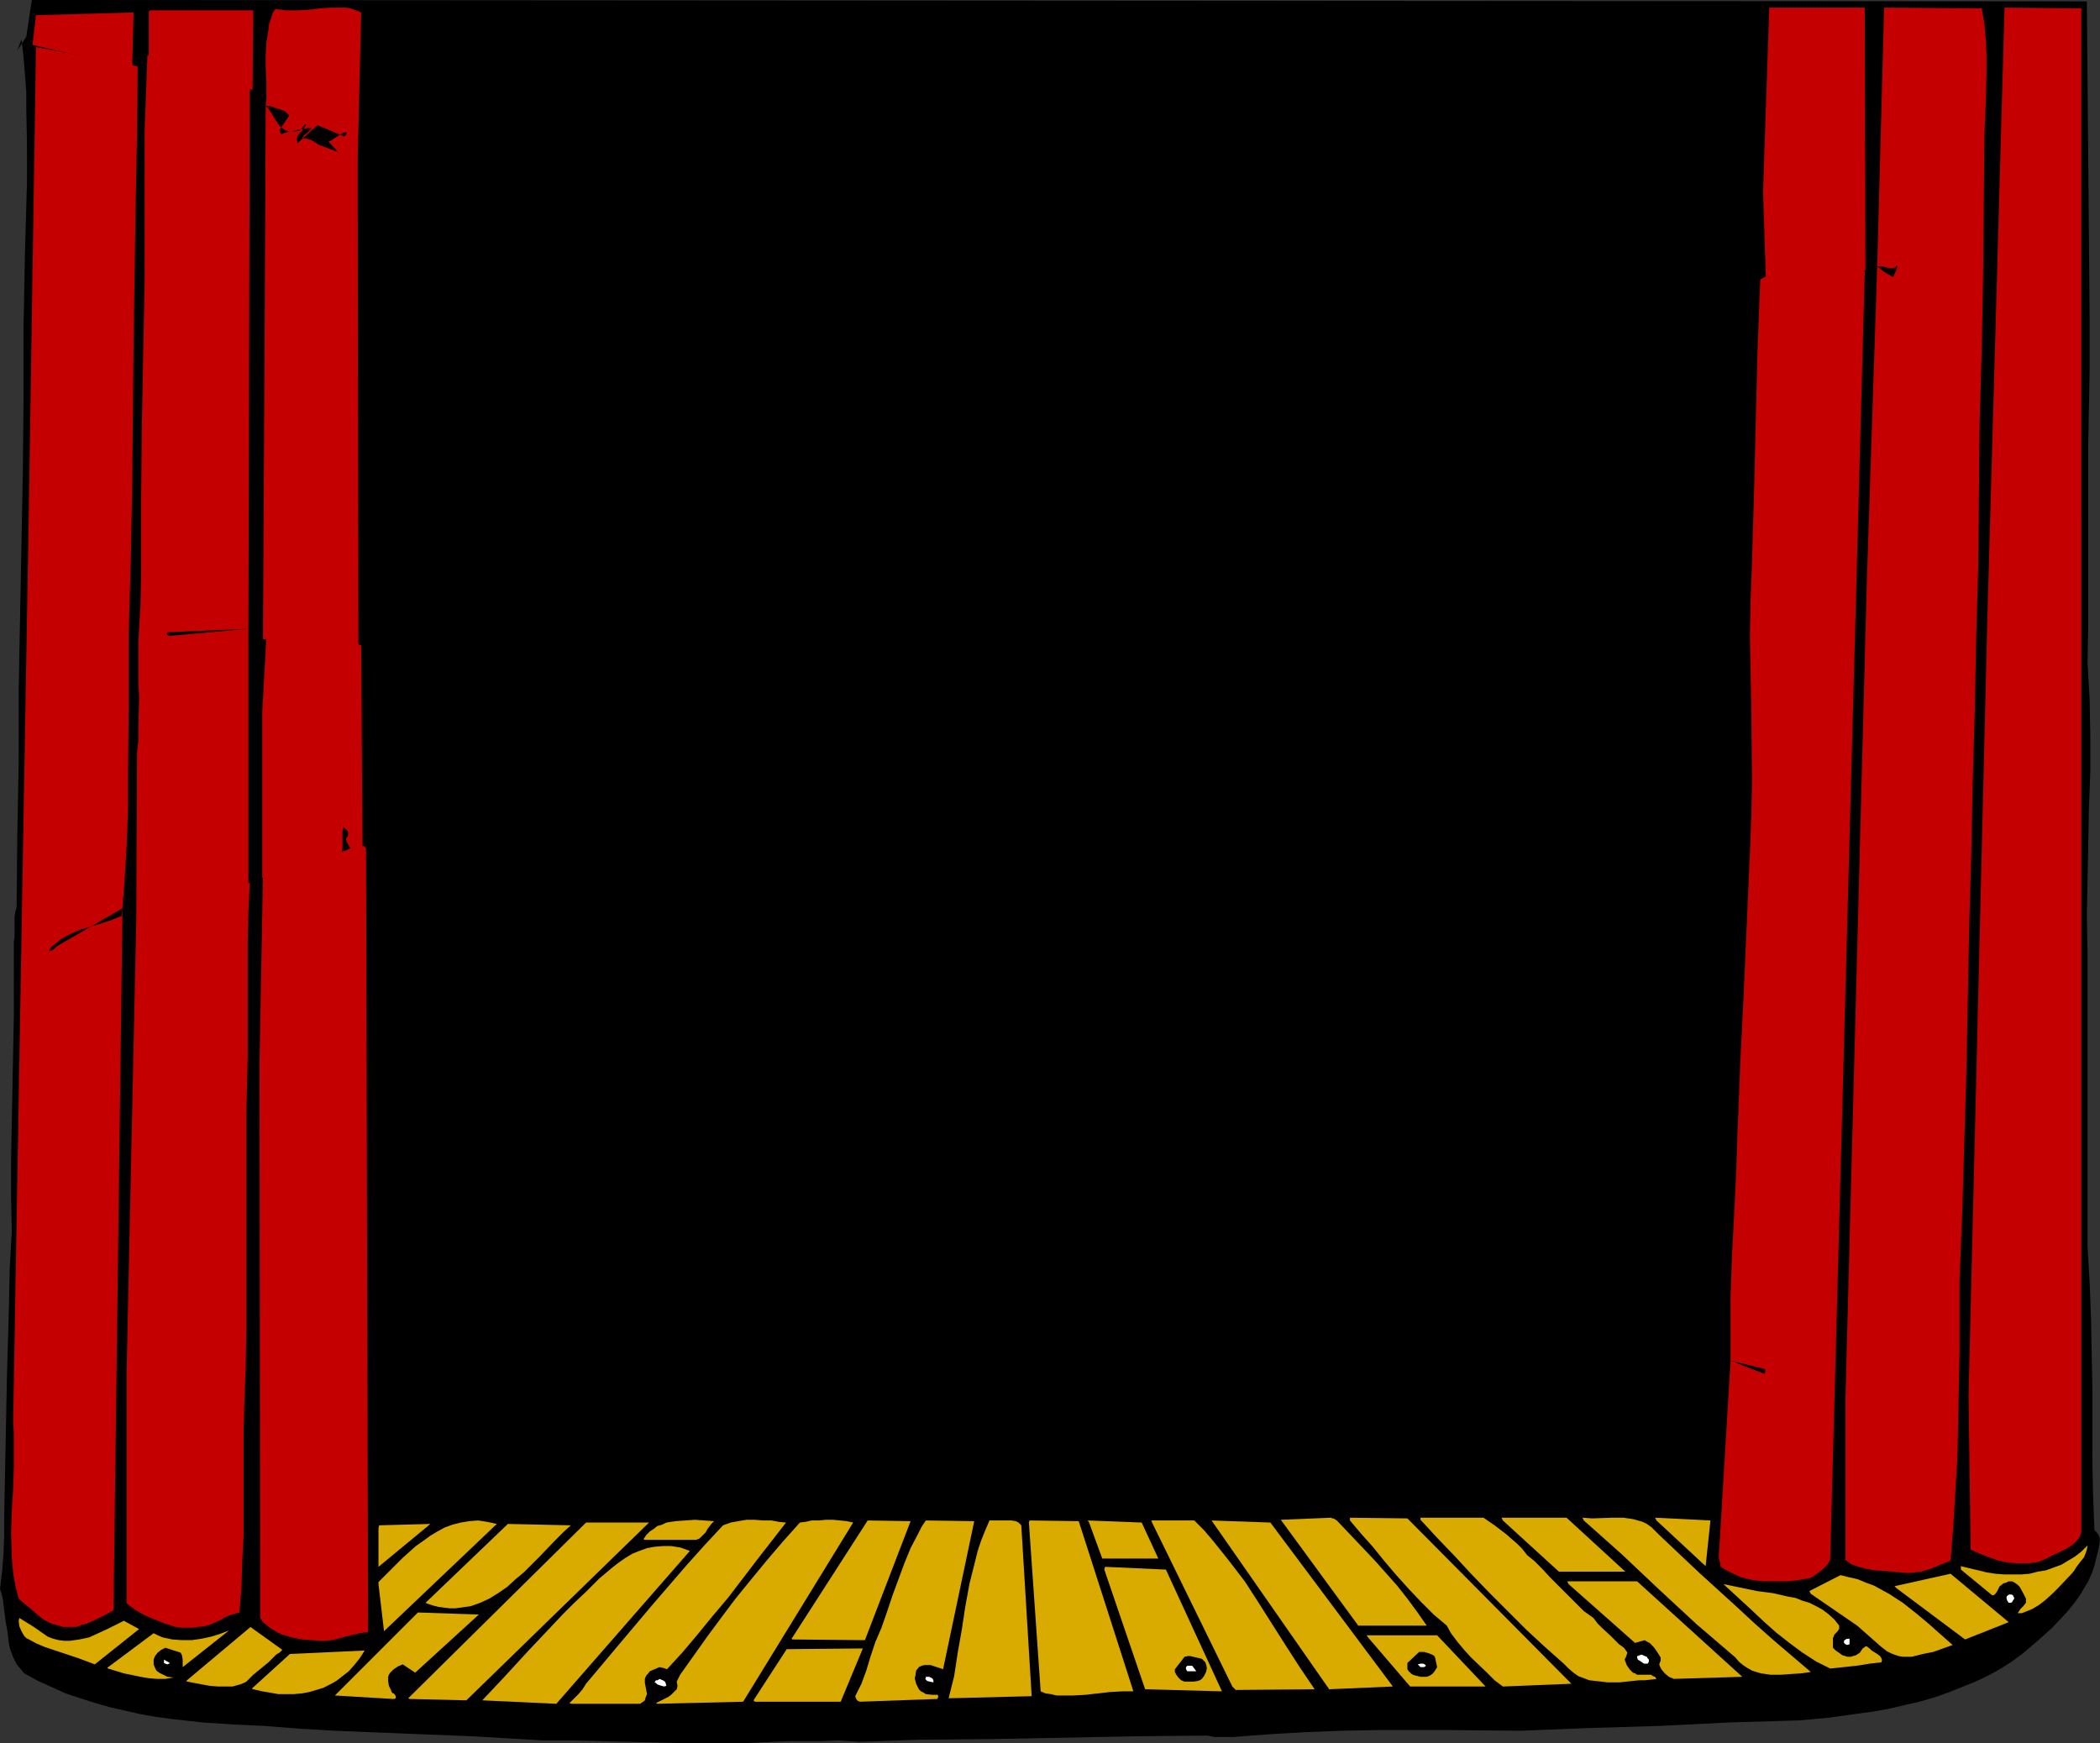 <?xml version="1.0" encoding="UTF-8" standalone="no"?>
<svg
   version="1.0"
   width="129.766mm"
   height="107.719mm"
   id="svg57"
   sodipodi:docname="Stage 2.wmf"
   xmlns:inkscape="http://www.inkscape.org/namespaces/inkscape"
   xmlns:sodipodi="http://sodipodi.sourceforge.net/DTD/sodipodi-0.dtd"
   xmlns="http://www.w3.org/2000/svg"
   xmlns:svg="http://www.w3.org/2000/svg">
  <rect width="100%" height="100%" fill="#333333" stroke="none"/>
  <sodipodi:namedview
     id="namedview57"
     pagecolor="#ffffff"
     bordercolor="#000000"
     borderopacity="0.25"
     inkscape:showpageshadow="2"
     inkscape:pageopacity="0.0"
     inkscape:pagecheckerboard="0"
     inkscape:deskcolor="#d1d1d1"
     inkscape:document-units="mm" />
  <defs
     id="defs1">
    <pattern
       id="WMFhbasepattern"
       patternUnits="userSpaceOnUse"
       width="6"
       height="6"
       x="0"
       y="0" />
  </defs>
  <path
     style="fill:#000000;fill-opacity:1;fill-rule:evenodd;stroke:none"
     d="m 5.01,9.209 0.485,4.039 0.323,4.039 0.323,4.039 v 4.201 l 0.162,8.401 V 42.49 L 5.818,59.615 5.656,68.178 5.494,76.579 v 16.964 l -0.162,16.802 -0.323,16.802 -0.323,16.964 -0.162,8.563 -0.162,8.563 v 16.802 l -0.323,16.802 -0.162,16.964 -0.323,1.292 -0.162,0.969 v 2.1 0.969 0.969 0.808 l -0.162,0.969 v 8.563 8.563 l -0.323,16.964 -0.323,16.964 v 8.401 l 0.162,8.401 -0.485,8.563 -0.162,8.401 -0.485,16.802 -0.162,8.401 -0.162,8.24 -0.323,16.317 v 2.262 2.1 L 0.808,363.023 0.485,367.062 0,371.101 l 0.323,0.969 0.323,1.292 0.323,2.585 0.323,2.585 0.485,2.747 0.323,2.747 0.323,1.292 0.485,1.292 0.485,1.131 0.646,1.131 0.808,0.969 0.808,0.969 3.232,1.777 3.232,1.454 3.232,1.454 3.394,1.131 3.555,1.131 3.394,0.969 3.555,0.808 3.555,0.808 3.717,0.646 3.555,0.485 7.272,0.808 7.272,0.485 7.11,0.323 8.242,0.646 8.242,0.485 15.998,0.646 8.08,0.323 8.08,0.323 8.242,0.485 8.242,0.485 h 6.787 l 6.787,0.162 13.251,0.323 6.626,0.162 h 6.626 6.787 l 6.787,-0.323 4.04,-0.162 h 3.555 3.878 l 3.717,-0.162 2.586,0.162 2.262,0.162 4.848,-0.162 4.525,-0.162 4.686,-0.162 16.968,-0.162 16.806,-0.323 16.806,-0.323 16.806,-0.162 1.616,0.323 h 1.616 1.454 1.454 l 8.403,-0.646 8.565,-0.485 8.242,-0.323 8.403,-0.162 h 16.645 l 16.645,0.162 16.322,-0.646 16.322,-0.485 16.16,-0.808 16.483,-0.485 6.949,-0.646 6.949,-0.969 3.555,-0.485 3.555,-0.646 3.394,-0.808 3.555,-0.808 3.394,-0.969 3.232,-1.131 3.232,-1.292 3.232,-1.292 3.07,-1.454 2.909,-1.616 2.747,-1.777 2.586,-1.939 3.394,-2.908 3.232,-2.908 2.747,-2.908 1.293,-1.454 1.293,-1.616 1.131,-1.616 0.97,-1.616 0.97,-1.616 0.808,-1.777 0.646,-1.939 0.485,-1.939 0.485,-1.939 0.323,-2.1 -0.162,-0.646 -0.162,-0.485 -0.485,-0.646 -0.485,-0.485 -0.323,-8.24 -0.162,-8.24 V 324.411 l -0.323,-16.641 -0.323,-8.24 -0.485,-8.401 v -68.501 l -0.162,-8.563 0.162,-8.563 0.323,-16.802 0.323,-8.563 v -8.401 l -0.162,-8.401 -0.485,-8.563 0.162,-8.563 v -8.563 -16.964 -16.964 l 0.162,-8.401 0.162,-8.563 V 74.317 L 487.385,0.323 7.434,0 6.141,8.563 4.04,11.794 Z"
     id="path1" />
  <path
     style="fill:#c40000;fill-opacity:1;fill-rule:evenodd;stroke:none"
     d="m 3.07,332.165 0.162,2.585 v 2.585 5.17 l -0.162,5.17 -0.323,5.331 -0.162,5.17 0.162,5.17 0.162,2.423 0.323,2.585 0.485,2.585 0.646,2.423 1.454,1.292 1.616,1.292 1.454,1.292 1.454,1.131 1.616,0.808 1.778,0.485 0.97,0.323 h 0.97 0.97 1.131 l 1.293,-0.485 1.293,-0.323 2.101,-0.969 0.97,-0.485 0.97,-0.485 2.101,-1.131 2.101,-163.982 -15.352,8.886 -0.485,0.485 -0.162,0.162 -0.485,0.323 -0.485,0.162 -0.162,-0.162 0.485,-0.808 0.808,-0.646 0.808,-0.646 0.808,-0.646 2.101,-1.131 2.262,-0.969 4.848,-1.454 2.424,-0.808 2.424,-0.969 0.646,-8.078 0.485,-8.24 0.323,-8.24 v -8.24 l 0.162,-16.479 v -16.641 l 0.485,-17.125 0.323,-16.802 0.323,-33.443 0.485,-32.796 0.323,-16.156 0.162,-16.156 L 8.403,10.986 6.787,115.999 Z"
     id="path2" />
  <path
     style="fill:#d9ab00;fill-opacity:1;fill-rule:evenodd;stroke:none"
     d="m 4.363,378.533 0.162,1.292 0.485,1.131 0.646,1.131 0.485,0.485 0.646,0.323 1.778,0.969 1.939,0.808 3.878,1.292 3.878,1.292 3.878,1.454 10.342,-8.24 -3.555,-1.939 -1.939,0.969 -1.939,0.969 -2.101,0.969 -2.101,0.969 -2.262,0.485 -1.131,0.162 -1.131,0.162 h -1.293 l -1.293,-0.162 -1.293,-0.323 -1.293,-0.485 -3.232,-2.262 -3.394,-2.1 z"
     id="path3" />
  <path
     style="fill:#c40000;fill-opacity:1;fill-rule:evenodd;stroke:none"
     d="M 8.403,3.554 7.595,10.501 30.866,15.833 31.189,2.908 Z"
     id="path4" />
  <path
     style="fill:#d9ab00;fill-opacity:1;fill-rule:evenodd;stroke:none"
     d="m 25.21,389.68 3.717,1.131 3.878,0.808 1.939,0.323 1.939,0.162 h 1.939 l 1.939,-0.323 -1.454,-0.162 -0.646,-0.323 -0.646,-0.323 -0.646,-0.323 -0.646,-0.485 -0.323,-0.646 -0.323,-0.808 v -1.131 l 0.323,-0.808 0.646,-0.808 0.808,-0.646 0.97,-0.485 3.555,1.131 0.162,0.323 0.162,0.323 0.162,0.969 v 0.808 0.969 l 10.827,-8.563 -2.101,0.808 -2.101,0.646 -2.262,0.485 -2.262,0.323 h -2.262 l -2.262,-0.162 -2.262,-0.485 -1.131,-0.485 -0.97,-0.485 -10.827,8.078 z"
     id="path5" />
  <path
     style="fill:#c40000;fill-opacity:1;fill-rule:evenodd;stroke:none"
     d="m 29.573,320.21 v 54.284 l 1.939,1.454 2.262,1.292 2.262,0.969 2.424,0.969 2.586,0.808 1.293,0.162 h 1.293 1.293 l 1.293,-0.162 1.454,-0.162 1.293,-0.323 1.778,-0.808 0.97,-0.485 0.808,-0.485 1.616,-0.646 1.778,-0.485 0.485,-5.978 0.162,-5.978 0.323,-5.978 v -6.139 -12.117 -6.139 l 0.162,-5.978 0.323,-8.563 0.162,-8.563 v -16.964 -16.964 -17.125 l 0.162,-6.785 0.162,-6.785 v -26.819 l 0.162,-6.785 0.323,-6.785 -26.502,8.078 z"
     id="path6" />
  <path
     style="fill:#c40000;fill-opacity:1;fill-rule:evenodd;stroke:none"
     d="m 31.997,175.938 -0.162,38.451 26.179,-7.755 v -59.777 l -18.099,1.616 h -0.485 l -0.323,-0.162 -0.162,-0.323 0.162,-0.323 18.907,-0.808 0.323,-126.501 -23.917,-7.432 -0.323,8.886 -0.323,8.886 v 8.886 26.011 l -0.162,8.401 -0.162,8.24 -0.162,8.563 -0.162,8.401 -0.162,16.964 v 16.802 l -0.162,8.401 -0.485,8.401 v 9.855 l 0.162,3.231 -0.162,6.624 v 3.231 z"
     id="path7" />
  <path
     style="fill:#c40000;fill-opacity:1;fill-rule:evenodd;stroke:none"
     d="M 34.744,2.908 V 13.733 L 58.984,21.003 59.146,2.423 H 34.906 Z"
     id="path8" />
  <path
     style="fill:#ffffff;fill-opacity:1;fill-rule:evenodd;stroke:none"
     d="m 38.299,388.226 v 0.162 l 0.323,0.162 0.485,0.162 0.323,-0.162 h 0.162 v -0.162 l -0.162,-0.162 -0.646,-0.323 -0.485,-0.323 z"
     id="path9" />
  <path
     style="fill:#d9ab00;fill-opacity:1;fill-rule:evenodd;stroke:none"
     d="m 43.794,392.75 3.394,0.646 1.778,0.323 1.939,0.162 h 1.778 1.616 l 1.778,-0.485 0.808,-0.323 0.646,-0.323 1.616,-1.616 3.555,-2.908 1.778,-1.777 0.485,-0.323 0.323,-0.162 0.646,-0.646 -7.434,-5.331 -15.029,12.602 z"
     id="path10" />
  <path
     style="fill:#d9ab00;fill-opacity:1;fill-rule:evenodd;stroke:none"
     d="m 59.146,394.527 2.101,0.485 1.939,0.323 1.778,0.323 h 1.939 1.778 l 1.778,-0.162 1.778,-0.323 1.616,-0.485 1.616,-0.485 1.616,-0.808 1.454,-0.808 1.454,-1.131 1.454,-1.131 1.293,-1.454 1.293,-1.616 1.131,-1.777 -17.453,0.808 -8.888,8.078 z"
     id="path11" />
  <path
     style="fill:#c40000;fill-opacity:1;fill-rule:evenodd;stroke:none"
     d="m 60.6,248.316 0.162,129.57 0.646,0.969 0.808,0.646 0.808,0.646 1.778,1.131 1.131,0.485 2.101,0.646 2.424,0.485 2.424,0.162 2.262,0.162 2.424,-0.162 4.363,-1.131 2.101,-0.485 1.939,-0.323 v 0 l -0.485,-183.046 -0.485,-0.485 h -0.646 -0.808 l -0.808,0.162 -1.454,0.646 -0.808,0.323 -0.646,0.162 -1.454,4.524 h -0.162 v 0 l -0.162,0.323 h -0.162 l -0.162,-0.162 -0.162,-0.162 -0.323,-0.646 -0.162,-0.808 -0.162,-1.454 -0.162,-0.485 -0.162,-0.323 -0.323,-0.323 h -0.485 l -1.616,6.785 -0.162,0.485 -0.323,0.323 -0.323,0.162 -0.485,-0.162 -0.162,-6.301 -11.312,3.877 z"
     id="path12" />
  <path
     style="fill:#c40000;fill-opacity:1;fill-rule:evenodd;stroke:none"
     d="m 61.246,166.244 v 38.774 l 9.211,-1.616 3.07,5.493 0.162,-0.162 0.162,-0.162 0.323,-0.162 0.323,-0.323 0.808,-0.808 0.808,-0.969 0.808,-0.969 0.808,-0.808 0.162,-0.162 0.323,-0.162 0.162,-0.162 v 0 0.323 l -0.323,0.485 -0.97,0.969 -0.646,0.485 -0.323,0.485 -0.323,0.485 0.162,0.323 h 0.808 l 0.646,-0.162 0.808,-0.162 1.454,-0.323 0.646,-0.162 h 0.323 l -0.808,-7.916 v 0 -0.162 l 0.162,-0.808 v -0.808 -1.131 -0.969 -0.969 l 0.162,-0.485 v -0.162 l 0.162,-0.162 0.485,0.485 0.485,0.485 v 0.969 l -0.323,0.485 -0.162,0.323 0.162,0.646 0.485,0.808 0.97,1.616 0.485,0.808 0.646,0.646 0.485,0.485 h 0.646 l -0.323,-50.245 -1.293,-0.485 -1.293,-0.323 -1.293,-0.323 -1.293,-0.323 -2.747,-0.162 h -2.909 -5.818 l -2.747,-0.162 -1.454,-0.162 -1.293,-0.162 z"
     id="path13" />
  <path
     style="fill:#c40000;fill-opacity:1;fill-rule:evenodd;stroke:none"
     d="m 61.731,92.089 -0.323,57.192 22.301,1.616 -0.162,-101.136 V 36.674 L 84.355,2.908 83.224,2.423 82.254,2.1 80.962,1.777 H 79.83 77.406 l -2.586,0.162 -2.586,0.323 -2.747,0.162 h -2.586 l -1.293,-0.162 -1.293,-0.162 -0.646,0.969 -0.323,1.131 -0.485,1.292 -0.162,1.454 -0.485,2.908 -0.162,3.07 v 3.231 l 0.162,3.07 v 4.201 l -0.162,1.292 0.646,0.646 0.646,0.969 0.646,1.131 0.646,0.969 0.646,0.969 0.97,0.808 0.323,0.162 0.485,0.162 0.485,0.162 h 0.485 l 0.323,-0.162 h 0.485 l 0.646,-0.162 1.778,-0.323 0.808,-0.162 h 0.485 0.162 v 0.162 l 0.323,-0.323 -0.162,0.162 -0.485,0.485 -0.646,0.646 -0.646,0.485 -0.323,0.485 -0.162,0.162 0.162,0.162 h 0.485 0.162 l 0.485,0.162 0.97,0.323 0.97,0.646 0.323,0.162 0.162,0.162 4.686,1.777 -2.262,-2.423 0.162,-0.162 0.485,-0.162 0.646,-0.485 0.808,-0.485 0.646,-0.485 0.646,-0.323 0.646,-0.162 h 0.162 l -0.162,0.646 -0.162,0.162 -0.323,0.162 -6.141,-2.585 -4.686,4.201 -0.162,-0.485 v -0.646 l 0.162,-0.485 0.323,-0.485 0.97,-1.131 0.323,-0.485 0.323,-0.485 V 28.919 H 71.266 l -0.162,0.323 -0.323,0.323 -0.485,0.646 -0.485,0.323 h -0.323 l -0.485,0.162 h -0.485 -0.808 l -0.646,0.162 -0.485,0.162 -0.485,0.162 -0.162,0.162 h -0.162 l -0.323,-0.323 v -0.323 l -0.162,-0.323 2.262,-3.393 -0.485,-0.485 -0.485,-0.485 -0.808,-0.323 -0.808,-0.323 -0.808,-0.162 -0.646,-0.323 -1.454,-0.162 z M 72.72,30.05 v 0.162 0.162 l -0.323,-0.162 v -0.162 z"
     id="path14" />
  <path
     style="fill:#d9ab00;fill-opacity:1;fill-rule:evenodd;stroke:none"
     d="m 78.214,395.981 13.574,0.808 h 0.323 l 0.323,-0.162 v -0.323 -0.162 l -0.323,-0.485 -0.162,-0.162 h -0.162 l -0.323,-0.323 -0.162,-0.485 -0.485,-0.969 -0.162,-1.131 v -0.969 l 0.162,-0.485 0.323,-0.485 0.808,-0.808 0.97,-0.646 1.131,-0.485 2.909,1.939 14.867,-13.571 -14.221,-0.485 z"
     id="path15" />
  <path
     style="fill:#d9ab00;fill-opacity:1;fill-rule:evenodd;stroke:none"
     d="m 88.395,356.884 v 9.047 l 12.12,-10.017 -11.958,0.323 z"
     id="path16" />
  <path
     style="fill:#d9ab00;fill-opacity:1;fill-rule:evenodd;stroke:none"
     d="m 88.395,369.97 1.293,10.986 26.341,-25.042 -2.262,-0.485 -2.101,-0.323 -2.101,0.162 -1.939,0.323 -1.939,0.485 -1.778,0.646 -1.778,0.969 -1.616,0.969 -1.778,1.292 -1.616,1.131 -3.07,2.747 -2.909,2.908 -2.747,2.747 z"
     id="path17" />
  <path
     style="fill:#d9ab00;fill-opacity:1;fill-rule:evenodd;stroke:none"
     d="m 95.667,396.789 13.251,0.323 42.662,-41.521 h -14.706 l -41.531,41.036 z"
     id="path18" />
  <path
     style="fill:#d9ab00;fill-opacity:1;fill-rule:evenodd;stroke:none"
     d="m 99.707,374.494 1.454,0.485 1.293,0.323 1.293,0.162 1.293,0.162 h 1.293 l 1.131,-0.162 1.131,-0.162 1.293,-0.162 2.262,-0.808 2.101,-0.969 2.101,-1.292 2.101,-1.454 1.939,-1.777 1.939,-1.616 3.717,-3.716 3.717,-3.877 1.778,-1.777 1.778,-1.616 -14.706,-0.323 -19.23,18.418 z"
     id="path19" />
  <path
     style="fill:#d9ab00;fill-opacity:1;fill-rule:evenodd;stroke:none"
     d="m 112.635,397.112 17.291,0.808 31.189,-35.705 -2.262,-0.808 -2.101,-0.323 h -1.939 l -1.939,0.162 -1.778,0.323 -1.778,0.646 -1.616,0.646 -1.616,0.969 -1.616,1.131 -1.454,1.131 -3.07,2.585 -2.909,2.908 -3.07,2.908 -2.586,2.585 -2.586,2.747 -5.494,5.816 -5.494,5.978 -2.586,2.747 z"
     id="path20" />
  <path
     style="fill:#d9ab00;fill-opacity:1;fill-rule:evenodd;stroke:none"
     d="m 133.481,397.92 h 15.998 l 0.485,-0.323 0.646,-0.485 0.162,-0.646 0.323,-0.808 -0.323,-1.777 -0.162,-0.808 v -0.969 l 0.162,-0.485 0.323,-0.485 0.323,-0.323 0.323,-0.485 1.131,-0.485 1.131,-0.485 0.808,0.162 0.485,0.162 0.485,0.162 3.555,-3.877 3.555,-4.201 3.555,-4.362 3.555,-4.201 6.787,-8.886 6.787,-8.724 -1.616,-0.162 -1.778,-0.323 h -1.939 l -1.939,-0.162 h -1.939 l -1.939,0.323 -1.778,0.323 -1.778,0.646 -4.363,4.685 -4.202,4.685 -4.04,4.685 -4.04,4.685 -7.757,9.209 -7.595,9.047 -0.808,1.292 -0.97,1.131 -2.101,2.1 z"
     id="path21" />
  <path
     style="fill:#d9ab00;fill-opacity:1;fill-rule:evenodd;stroke:none"
     d="m 150.611,359.63 h 11.958 l 0.808,-0.323 0.485,-0.485 0.97,-0.969 0.323,-0.646 0.485,-0.646 0.485,-0.646 0.646,-0.646 -4.525,-0.323 -2.262,0.162 -2.262,0.162 -2.101,0.323 -0.97,0.485 -1.131,0.323 -0.808,0.646 -0.97,0.646 -0.808,0.808 -0.646,0.969 z"
     id="path22" />
  <path
     style="fill:#ffffff;fill-opacity:1;fill-rule:evenodd;stroke:none"
     d="m 153.197,393.073 0.323,0.323 0.485,0.162 0.485,0.162 0.646,0.162 0.485,-0.162 -0.162,-0.646 -0.162,-0.323 -0.485,-0.323 -0.808,-0.323 -0.162,0.162 -0.323,0.162 h -0.323 l -0.323,0.485 z"
     id="path23" />
  <path
     style="fill:#d9ab00;fill-opacity:1;fill-rule:evenodd;stroke:none"
     d="m 153.52,397.92 20.038,-0.485 25.694,-41.844 -1.454,-0.323 -1.616,-0.162 -1.616,-0.162 h -1.616 l -1.778,0.162 h -1.616 l -1.454,0.323 -1.293,0.162 -4.04,4.524 -3.717,4.362 -3.717,4.524 -3.555,4.362 -3.394,4.524 -3.232,4.362 -6.302,8.886 -0.485,0.969 -0.162,0.323 -0.162,0.323 0.162,0.808 v 0.323 l -0.162,0.646 -0.646,0.646 -0.646,0.646 -0.646,0.485 -0.97,0.485 -1.939,0.969 z"
     id="path24" />
  <path
     style="fill:#d9ab00;fill-opacity:1;fill-rule:evenodd;stroke:none"
     d="m 176.305,397.435 h 20.038 l 5.171,-12.44 -17.776,0.162 -7.757,11.955 z"
     id="path25" />
  <path
     style="fill:#d9ab00;fill-opacity:1;fill-rule:evenodd;stroke:none"
     d="m 185.032,382.895 16.968,0.162 10.666,-27.788 -10.019,-0.162 -17.776,27.627 z"
     id="path26" />
  <path
     style="fill:#d9ab00;fill-opacity:1;fill-rule:evenodd;stroke:none"
     d="m 199.737,396.143 0.162,0.485 0.162,0.323 0.323,0.323 0.485,0.162 18.099,-0.646 v -0.162 l 0.162,-0.323 v -0.162 l -0.162,-0.323 h -1.293 l -1.454,-0.162 -0.485,-0.323 -0.646,-0.323 -0.485,-0.485 -0.323,-0.646 -0.323,-0.646 -0.162,-0.646 -0.162,-0.646 0.162,-0.646 0.162,-1.131 0.646,-0.808 0.646,-0.323 0.646,-0.162 h 0.646 0.808 l 1.454,0.485 1.454,0.485 7.272,-34.574 -11.312,-0.162 -0.97,1.454 -0.808,1.616 -1.778,3.393 -1.454,3.554 -2.747,7.432 -1.293,3.877 -1.293,3.716 -1.454,3.393 -1.131,3.393 -0.97,3.231 -1.131,3.07 z"
     id="path27" />
  <path
     style="fill:#ffffff;fill-opacity:1;fill-rule:evenodd;stroke:none"
     d="m 216.059,392.104 0.485,0.485 0.646,0.162 0.808,0.162 v -0.323 -0.162 l -0.162,-0.323 -0.162,-0.162 -0.646,-0.323 h -0.808 v 0.323 z"
     id="path28" />
  <path
     style="fill:#d9ab00;fill-opacity:1;fill-rule:evenodd;stroke:none"
     d="m 221.553,396.627 19.392,-0.485 -2.424,-39.905 -0.323,-0.323 -0.323,-0.323 -0.646,-0.323 -0.97,-0.162 h -1.939 -1.131 -1.131 -0.97 l -0.97,2.262 -0.97,2.423 -0.808,2.423 -0.646,2.585 -1.293,5.17 -0.97,5.331 -0.808,5.331 -0.97,5.493 -0.808,5.331 z"
     id="path29" />
  <path
     style="fill:#d9ab00;fill-opacity:1;fill-rule:evenodd;stroke:none"
     d="m 240.299,355.591 2.747,39.42 1.131,0.485 1.293,0.162 1.293,0.323 h 1.293 2.586 l 2.909,-0.162 5.656,-0.646 2.909,-0.162 h 2.586 l -12.766,-39.744 -11.474,-0.162 z"
     id="path30" />
  <path
     style="fill:#d9ab00;fill-opacity:1;fill-rule:evenodd;stroke:none"
     d="m 254.358,355.591 3.07,8.401 h 13.09 l -3.878,-8.401 -12.605,-0.485 z"
     id="path31" />
  <path
     style="fill:#d9ab00;fill-opacity:1;fill-rule:evenodd;stroke:none"
     d="m 257.913,366.577 9.534,27.95 17.938,0.485 -13.09,-28.434 -14.221,-0.646 z"
     id="path32" />
  <path
     style="fill:#d9ab00;fill-opacity:1;fill-rule:evenodd;stroke:none"
     d="m 269.064,355.591 18.746,38.289 0.323,0.323 0.485,0.485 18.422,-0.162 -3.394,-5.008 -3.232,-5.008 -6.464,-10.178 -3.232,-5.008 -3.717,-4.847 -3.878,-4.847 -1.939,-2.262 -2.262,-2.262 H 268.902 Z"
     id="path33" />
  <path
     style="fill:#000000;fill-opacity:1;fill-rule:evenodd;stroke:none"
     d="m 274.396,389.842 v 0.646 l 0.323,0.646 0.485,0.646 0.646,0.646 0.808,0.323 h 0.97 1.131 l 0.97,-0.162 0.485,-0.162 0.485,-0.323 0.485,-0.646 0.485,-0.969 0.162,-0.646 v -0.485 l -0.162,-0.646 -0.162,-0.485 -0.162,-0.162 -0.162,-0.162 -0.485,-0.485 -2.747,-0.646 h -0.485 l -0.808,0.162 z"
     id="path34" />
  <path
     style="fill:#ffffff;fill-opacity:1;fill-rule:evenodd;stroke:none"
     d="m 276.982,389.842 0.323,0.485 h 2.101 l -0.97,-1.292 h -0.162 -0.485 -0.485 l -0.323,0.323 z"
     id="path35" />
  <path
     style="fill:#d9ab00;fill-opacity:1;fill-rule:evenodd;stroke:none"
     d="m 282.961,355.107 27.472,39.42 14.867,-0.646 -28.603,-38.289 z"
     id="path36" />
  <path
     style="fill:#d9ab00;fill-opacity:1;fill-rule:evenodd;stroke:none"
     d="m 299.606,355.591 17.614,24.072 h 15.998 l -2.262,-3.231 -2.262,-3.07 -2.424,-3.07 -2.586,-2.908 -2.586,-2.908 -2.909,-3.07 -2.909,-3.07 -3.07,-3.231 -0.808,-0.485 h -0.323 l -0.162,-0.162 -11.797,0.485 z"
     id="path37" />
  <path
     style="fill:#d9ab00;fill-opacity:1;fill-rule:evenodd;stroke:none"
     d="m 315.281,355.107 2.586,3.07 2.747,3.07 2.747,3.393 2.747,3.231 2.909,3.231 2.909,3.07 2.909,2.908 3.07,2.585 0.97,1.777 1.454,1.939 1.616,1.939 1.616,1.777 3.717,3.554 1.778,1.777 1.939,1.454 15.998,-0.646 -38.299,-38.613 -13.413,-0.162 z"
     id="path38" />
  <path
     style="fill:#d9ab00;fill-opacity:1;fill-rule:evenodd;stroke:none"
     d="m 319.644,382.572 9.696,11.309 h 17.614 l -11.312,-11.955 h -16.483 z"
     id="path39" />
  <path
     style="fill:#000000;fill-opacity:1;fill-rule:evenodd;stroke:none"
     d="m 328.694,388.711 v 1.131 l 0.323,0.485 0.485,0.485 0.485,0.323 0.485,0.162 1.293,0.323 h 1.454 l 0.808,-0.323 0.646,-0.485 0.485,-0.646 0.485,-0.808 -0.485,-2.262 -0.162,-0.323 -0.485,-0.323 -0.808,-0.323 -1.131,-0.323 h -1.131 l -2.747,2.585 z"
     id="path40" />
  <path
     style="fill:#ffffff;fill-opacity:1;fill-rule:evenodd;stroke:none"
     d="m 331.441,389.034 0.323,0.323 h 0.485 0.323 l 0.485,-0.323 -0.162,-0.162 -0.162,-0.162 -0.323,-0.162 h -0.646 l -0.646,0.162 z"
     id="path41" />
  <path
     style="fill:#d9ab00;fill-opacity:1;fill-rule:evenodd;stroke:none"
     d="m 331.764,354.945 3.717,4.039 4.04,4.201 4.04,4.362 4.202,4.362 4.363,4.362 4.363,4.362 4.363,4.039 4.363,3.877 1.131,1.131 1.131,0.969 1.131,0.808 1.293,0.485 1.293,0.485 1.454,0.162 1.454,0.162 1.293,0.162 h 2.909 l 2.909,-0.323 1.616,-0.162 h 1.293 l 2.747,-0.323 -0.323,-0.485 -0.485,-0.162 -0.485,-0.323 h -0.646 -1.293 -1.293 l -0.485,-0.323 -0.485,-0.162 -0.323,-0.323 -0.485,-0.485 -0.646,-0.969 -0.485,-1.292 0.323,-0.646 0.162,-0.485 0.162,-0.485 -0.808,-1.131 -1.131,-0.808 -1.939,-1.939 -2.101,-1.939 -0.97,-0.969 -0.97,-1.292 -2.262,-1.616 -1.939,-1.939 -4.04,-4.039 -1.939,-1.939 -1.778,-1.939 -1.778,-1.777 -1.778,-1.454 -1.131,-1.454 -1.131,-1.131 -1.293,-1.131 -1.293,-1.131 -2.747,-2.1 -2.586,-1.777 h -14.706 z"
     id="path42" />
  <path
     style="fill:#d9ab00;fill-opacity:1;fill-rule:evenodd;stroke:none"
     d="m 350.995,355.107 13.09,11.955 h 15.514 L 365.862,354.46 H 350.672 Z"
     id="path43" />
  <path
     style="fill:#d9ab00;fill-opacity:1;fill-rule:evenodd;stroke:none"
     d="m 366.347,369.97 15.514,13.733 2.262,-0.646 0.485,0.323 0.646,0.323 0.97,0.969 0.808,1.131 0.808,1.292 v 0.808 l -0.162,0.323 -0.162,0.485 0.162,0.485 0.323,0.646 0.808,0.969 0.97,0.808 1.131,0.485 15.998,-0.485 -24.563,-22.295 h -16.322 z"
     id="path44" />
  <path
     style="fill:#d9ab00;fill-opacity:1;fill-rule:evenodd;stroke:none"
     d="m 369.902,355.107 4.363,3.877 4.525,4.039 8.726,8.24 8.726,8.078 4.525,3.877 4.525,3.877 0.808,0.969 0.97,0.808 0.97,0.646 1.131,0.646 0.97,0.323 1.131,0.323 1.131,0.162 1.131,0.162 h 2.424 l 2.262,-0.162 2.424,-0.162 2.262,-0.323 -4.363,-3.716 -4.363,-3.716 -4.363,-3.877 -4.363,-4.039 -8.888,-8.078 -9.05,-8.563 -0.97,-0.969 -0.808,-0.808 -1.131,-0.808 -0.97,-0.485 -1.131,-0.323 -1.131,-0.323 -2.262,-0.323 h -2.424 l -4.848,0.162 -2.262,-0.162 z"
     id="path45" />
  <path
     style="fill:#ffffff;fill-opacity:1;fill-rule:evenodd;stroke:none"
     d="m 382.345,387.095 0.162,0.485 0.485,0.323 0.485,0.323 0.485,0.323 h 0.646 0.162 l 0.162,-0.162 0.162,-0.323 v -0.485 l -0.323,-0.323 -0.162,-0.323 -0.485,-0.162 -0.646,-0.323 h -0.162 l -0.485,0.162 -0.323,0.162 h -0.162 z"
     id="path46" />
  <path
     style="fill:#d9ab00;fill-opacity:1;fill-rule:evenodd;stroke:none"
     d="m 386.87,355.107 11.474,10.663 1.131,-10.663 -12.928,-0.646 z"
     id="path47" />
  <path
     style="fill:#c40000;fill-opacity:1;fill-rule:evenodd;stroke:none"
     d="m 401.414,363.669 0.485,2.262 0.97,0.646 1.293,0.646 1.293,0.646 1.131,0.485 2.586,0.646 2.747,0.323 h 2.747 2.909 l 2.586,-0.323 2.747,-0.485 1.454,-0.969 1.293,-0.969 1.131,-1.131 0.646,-1.131 8.08,-300.984 -2.262,-0.485 -1.778,-0.323 -1.616,-0.323 h -1.616 -1.293 l -1.131,0.162 -2.262,0.323 -2.101,0.646 -1.293,0.323 -1.293,0.323 -1.293,0.162 -1.616,0.323 -1.616,0.162 h -2.101 l -0.485,0.323 -0.323,0.162 -0.323,0.162 v 0 l -0.646,16.479 -0.808,32.958 -0.485,16.641 -0.323,8.563 -0.162,8.563 0.162,8.563 0.162,8.401 0.162,16.964 -0.162,8.401 -0.323,8.401 -1.454,32.958 -0.808,16.317 -0.646,16.317 -0.323,9.694 -0.485,9.694 -0.485,9.37 -0.323,9.532 v 14.702 l 7.918,1.939 0.162,0.162 v 0.323 0.323 l -0.162,0.323 -7.918,-3.07 z"
     id="path48" />
  <path
     style="fill:#d9ab00;fill-opacity:1;fill-rule:evenodd;stroke:none"
     d="m 403.03,370.455 5.979,5.493 2.909,2.747 2.909,2.585 3.07,2.423 3.07,2.262 3.232,2.1 1.616,0.808 1.616,0.808 3.07,-0.323 3.07,-0.323 3.07,-0.485 2.747,-0.323 0.162,-0.485 -0.162,-0.485 -0.323,-0.485 -0.646,-0.485 -0.485,-0.323 -0.808,-0.485 -0.485,-0.485 -0.646,-0.485 h -0.323 l -0.162,0.162 -0.485,0.323 -0.323,0.485 -0.323,0.485 -0.485,0.323 -0.485,0.323 -0.646,0.162 -0.485,0.162 h -0.808 l -0.485,-0.162 -0.646,-0.162 -0.485,-0.323 -0.646,-0.485 -0.485,-0.323 -0.646,-0.646 v -2.262 0 l 0.162,-0.323 0.162,-0.485 0.646,-0.646 0.485,-0.646 v -0.323 -0.485 l -1.131,-1.454 -1.454,-1.292 -1.293,-0.969 -1.454,-0.808 -1.616,-0.808 -1.616,-0.485 -1.616,-0.646 -1.778,-0.323 -3.555,-0.808 -3.717,-0.485 -3.878,-0.808 -3.878,-0.808 z"
     id="path49" />
  <path
     style="fill:#c40000;fill-opacity:1;fill-rule:evenodd;stroke:none"
     d="m 411.756,44.752 0.646,20.033 8.726,1.454 14.544,-3.07 -0.162,-61.392 h -22.301 z"
     id="path50" />
  <path
     style="fill:#d9ab00;fill-opacity:1;fill-rule:evenodd;stroke:none"
     d="m 422.907,372.232 10.827,7.432 1.293,1.131 2.747,2.423 1.454,1.292 1.454,1.131 0.97,0.485 0.808,0.323 0.97,0.323 0.97,0.162 h 0.97 1.131 l 2.586,-0.646 2.424,-0.485 2.262,-0.808 2.262,-0.808 -2.747,-2.423 -2.909,-2.585 -2.909,-2.423 -3.07,-2.423 -3.232,-2.1 -1.778,-0.969 -1.778,-0.969 -1.778,-0.646 -1.939,-0.808 -2.101,-0.485 -1.939,-0.485 -7.272,3.716 z"
     id="path51" />
  <path
     style="fill:#ffffff;fill-opacity:1;fill-rule:evenodd;stroke:none"
     d="m 430.987,384.026 h 0.162 l 0.162,0.162 0.646,-0.162 v -0.485 -0.808 h -0.646 l -0.485,0.323 -0.162,0.162 v 0.323 0.162 z"
     id="path52" />
  <path
     style="fill:#c40000;fill-opacity:1;fill-rule:evenodd;stroke:none"
     d="m 430.987,327.157 v 37.159 l 0.646,0.485 0.646,0.485 1.778,0.646 1.778,0.485 1.939,0.323 2.101,0.162 2.101,0.162 1.939,0.162 1.778,0.162 1.454,-0.162 1.454,-0.162 1.131,-0.323 1.131,-0.323 2.262,-0.969 2.424,-0.969 0.646,-8.078 0.485,-8.078 0.485,-8.24 0.162,-8.078 0.323,-16.479 v -16.479 l 0.646,-16.479 0.485,-16.479 0.485,-16.641 0.323,-16.641 0.323,-16.641 0.485,-16.802 0.323,-16.641 0.485,-16.479 0.323,-17.125 0.485,-16.802 0.162,-16.802 0.162,-16.802 0.485,-16.802 0.323,-16.964 0.323,-33.604 0.323,-7.432 0.162,-7.27 v -3.716 l -0.162,-3.716 -0.323,-3.554 -0.646,-3.716 -22.786,-0.162 -1.616,60.423 0.485,0.323 0.323,0.323 0.808,0.646 0.808,0.485 1.131,0.646 v 0 h 0.162 l 0.162,-0.162 0.162,-0.485 0.323,-0.646 0.162,-0.646 0.162,-0.323 v -0.323 h -0.162 v 0.162 l -0.485,0.323 -0.485,0.162 h -0.485 l -0.646,-0.162 -1.293,-0.323 h -0.646 -0.485 l -2.424,73.671 z"
     id="path53" />
  <path
     style="fill:#d9ab00;fill-opacity:1;fill-rule:evenodd;stroke:none"
     d="m 442.945,370.939 15.998,11.955 10.181,-4.039 -13.574,-11.309 -13.09,2.908 z"
     id="path54" />
  <path
     style="fill:#d9ab00;fill-opacity:1;fill-rule:evenodd;stroke:none"
     d="m 457.974,366.577 7.272,5.978 h 0.323 l 0.323,-0.162 0.485,-0.646 0.323,-0.646 0.323,-0.646 0.485,-0.323 0.323,-0.323 0.646,-0.162 0.646,-0.323 h 0.808 l 0.646,0.323 0.646,0.485 0.485,0.485 0.808,1.454 0.646,1.292 v 0.485 0.485 l -0.646,0.808 -0.646,0.646 -0.323,0.485 -0.323,0.485 h 0.97 l 0.808,-0.323 1.616,-0.646 1.616,-0.969 1.454,-1.131 1.616,-1.454 1.454,-1.454 3.07,-3.231 0.646,-0.808 0.485,-0.808 1.131,-1.454 0.646,-0.808 0.323,-0.808 0.323,-0.969 0.162,-0.969 -1.454,1.454 -1.454,1.131 -1.616,0.969 -1.616,0.969 -1.778,0.646 -1.778,0.646 -1.939,0.323 -1.939,0.485 -1.939,0.162 h -1.939 -1.939 l -2.101,-0.162 -2.101,-0.323 -1.939,-0.485 -2.101,-0.485 -1.939,-0.485 z"
     id="path55" />
  <path
     style="fill:#c40000;fill-opacity:1;fill-rule:evenodd;stroke:none"
     d="m 459.751,326.026 0.485,35.866 2.101,0.969 2.101,0.808 2.262,0.808 2.262,0.485 2.424,0.162 h 2.262 l 1.293,-0.162 1.131,-0.162 1.131,-0.485 1.131,-0.485 1.131,-0.646 1.131,-0.485 2.262,-1.131 0.97,-0.646 0.97,-0.808 0.808,-0.969 0.485,-1.292 V 1.939 L 468.155,1.777 464.115,145.565 Z"
     id="path56" />
  <path
     style="fill:#ffffff;fill-opacity:1;fill-rule:evenodd;stroke:none"
     d="m 468.639,373.363 0.162,0.485 0.323,0.485 h 0.485 l 0.323,-0.162 0.162,-0.323 0.323,-0.485 v -0.162 l -0.162,-0.323 -0.162,-0.323 -0.323,-0.162 h -0.485 l -0.323,0.162 -0.323,0.323 v 0.323 z"
     id="path57" />
</svg>
